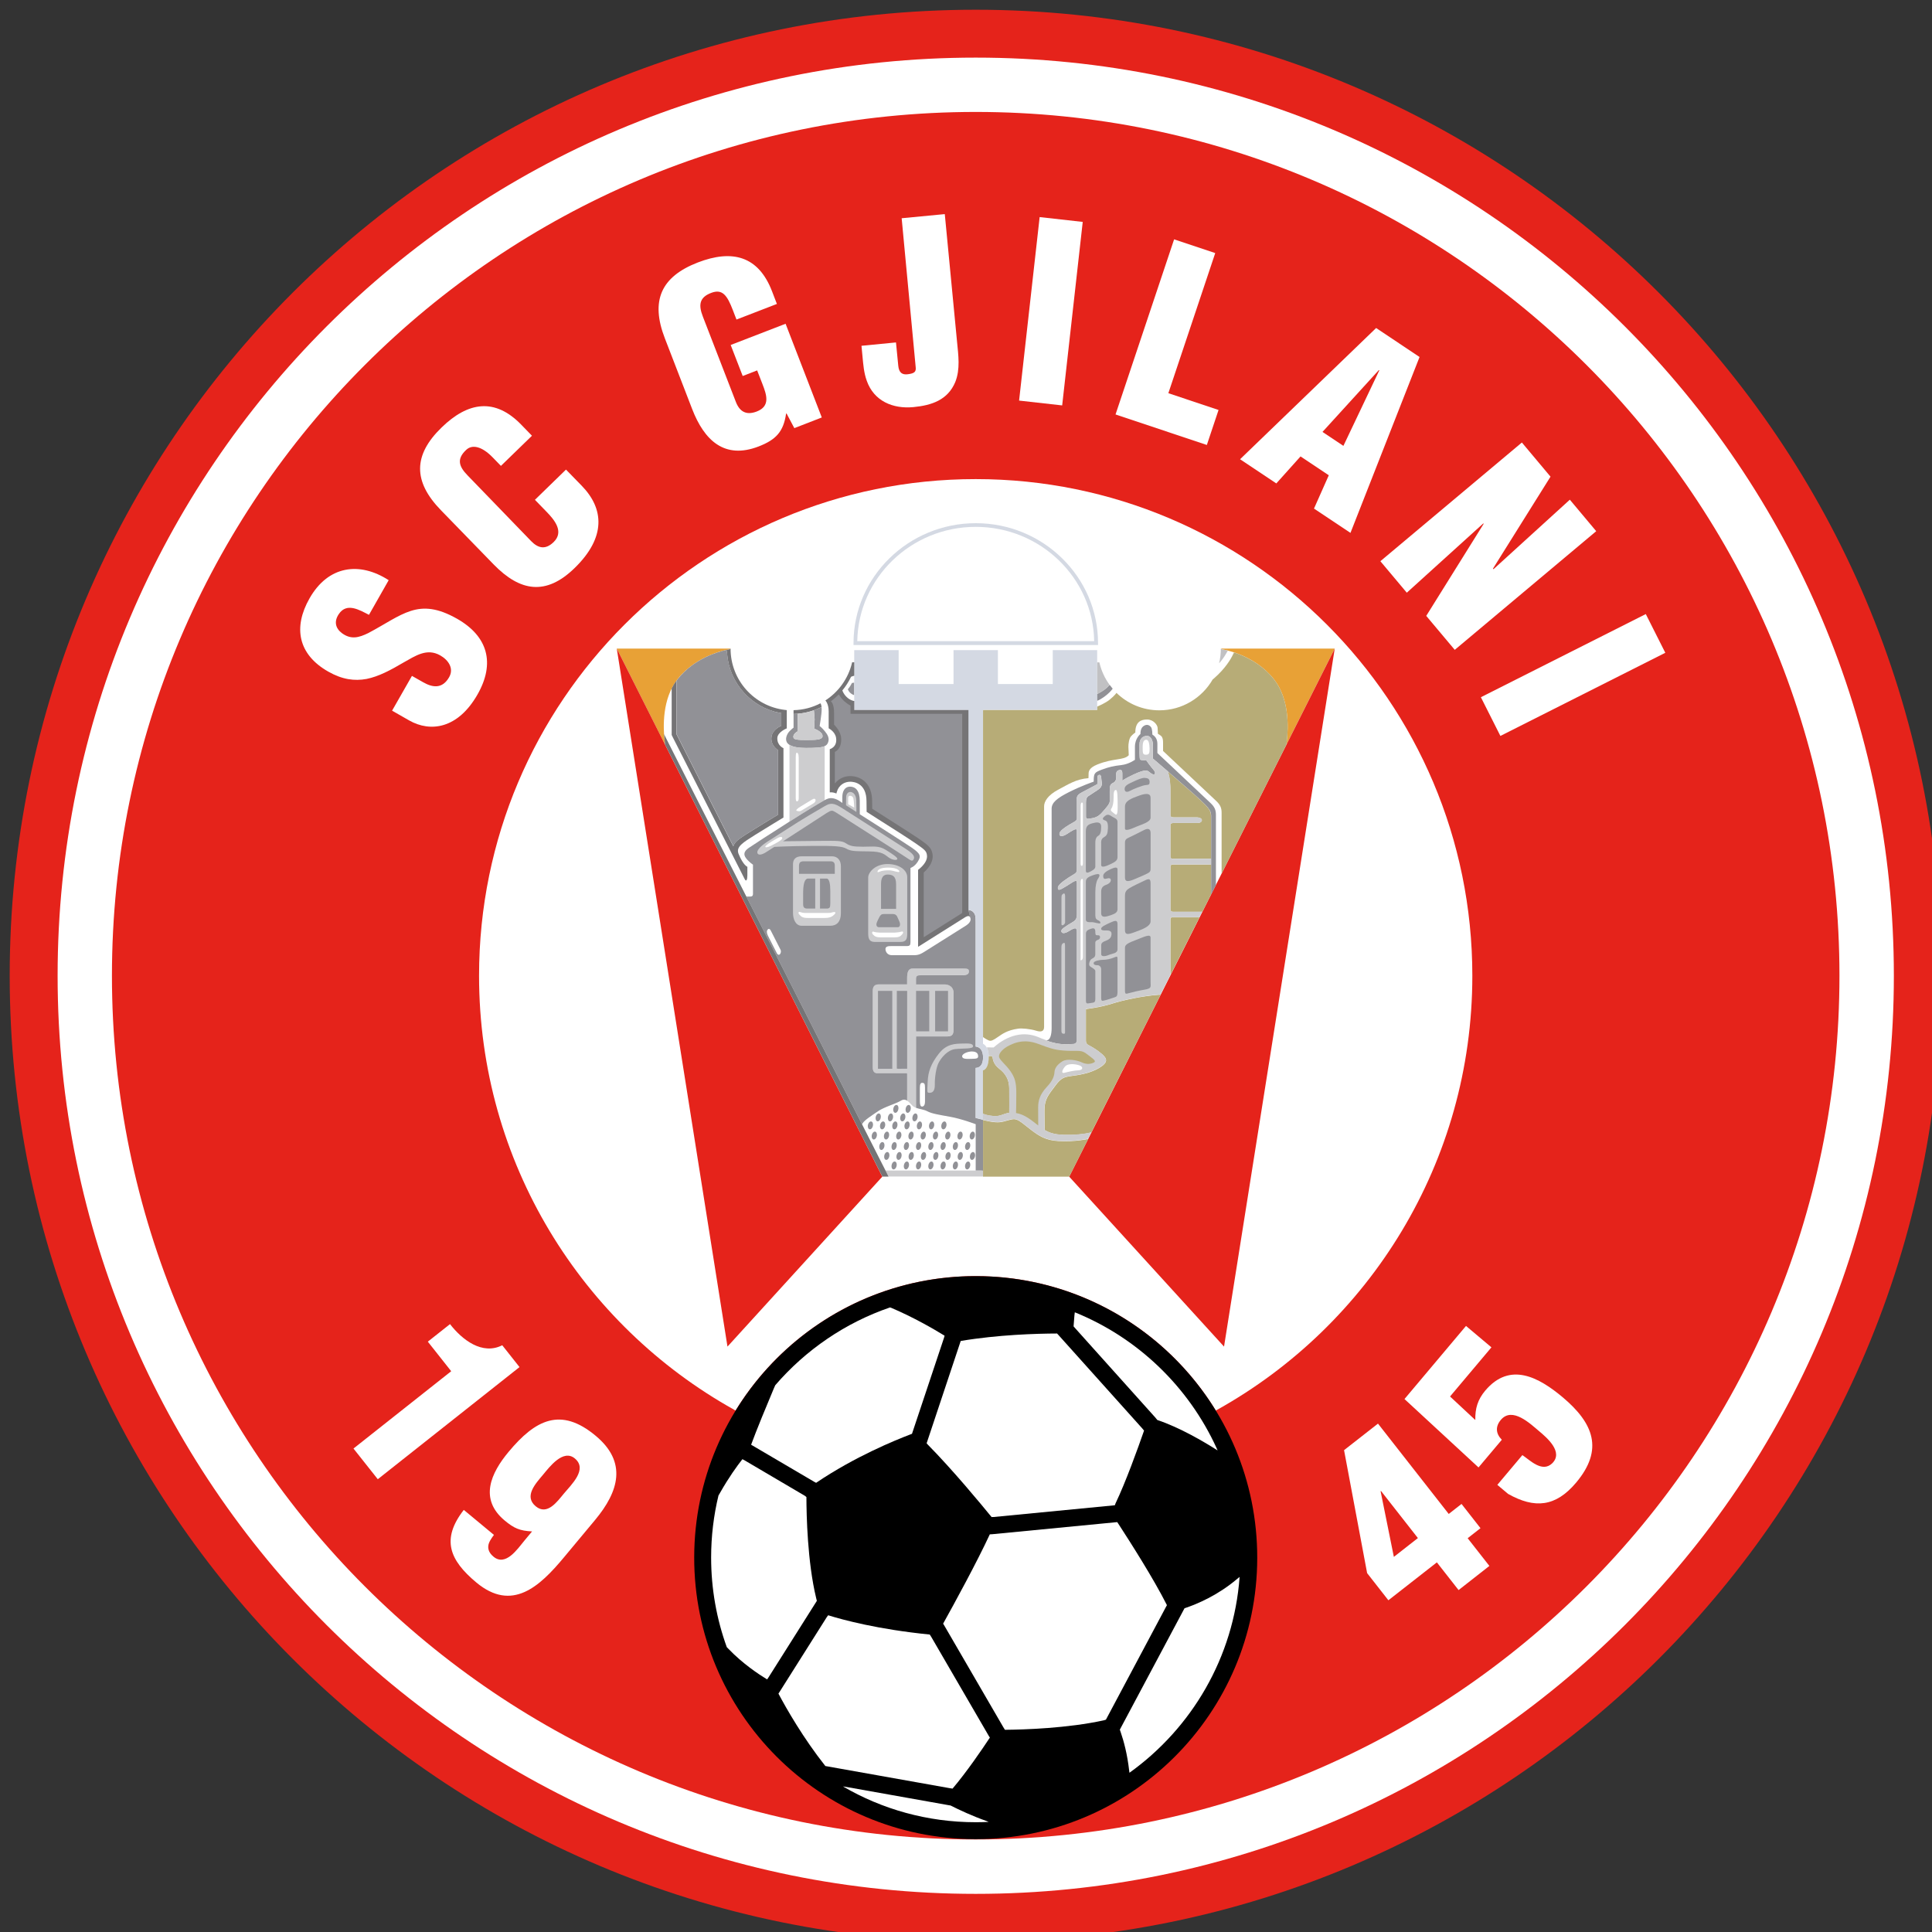 <svg width="50" height="50" viewBox="0 0 50 50" fill="none" xmlns="http://www.w3.org/2000/svg">
<rect x="0" y="0" width="50" height="50" fill="#333333" stroke="none"/>
<g clip-path="url(#clip0_286_643)">
<path d="M25.251 50.252C39.058 50.252 50.251 39.059 50.251 25.252C50.251 11.445 39.058 0.252 25.251 0.252C11.444 0.252 0.251 11.445 0.251 25.252C0.251 39.059 11.444 50.252 25.251 50.252Z" fill="#E5231B"/>
<path d="M25.252 49.013C38.375 49.013 49.013 38.375 49.013 25.252C49.013 12.129 38.375 1.491 25.252 1.491C12.129 1.491 1.491 12.129 1.491 25.252C1.491 38.375 12.129 49.013 25.252 49.013Z" fill="white"/>
<path d="M25.251 47.605C37.597 47.605 47.605 37.597 47.605 25.251C47.605 12.905 37.597 2.897 25.251 2.897C12.905 2.897 2.897 12.905 2.897 25.251C2.897 37.597 12.905 47.605 25.251 47.605Z" fill="#E5231B"/>
<path d="M31.504 36.483C35.441 34.287 38.104 30.08 38.104 25.252C38.104 18.154 32.349 12.399 25.251 12.399C18.153 12.399 12.398 18.154 12.398 25.252C12.398 30.082 15.063 34.29 19.002 36.485L19.035 36.506C20.317 34.418 22.621 33.025 25.251 33.025C27.88 33.025 30.184 34.417 31.465 36.504L31.504 36.483Z" fill="white"/>
<path d="M11.677 35.487L11.072 34.722L11.646 34.268C11.962 34.676 12.482 35.077 12.998 34.815L13.445 35.38L9.777 38.282L9.148 37.488L11.677 35.487Z" fill="white"/>
<path d="M12.783 39.723C12.71 39.821 12.646 39.916 12.637 40.008C12.627 40.1 12.663 40.196 12.771 40.286C13.084 40.547 13.391 40.09 13.566 39.878L13.77 39.633C13.452 39.617 13.305 39.554 13.06 39.35C12.395 38.795 12.703 38.124 13.164 37.572C13.854 36.744 14.51 36.403 15.415 37.157C16.239 37.842 16.014 38.6 15.402 39.335L14.595 40.304C13.959 41.069 13.25 41.721 12.329 40.956C11.633 40.376 11.412 39.836 12.003 39.076L12.783 39.723ZM14.056 38.163C13.868 38.388 13.55 38.721 13.864 38.982C14.162 39.231 14.423 38.858 14.594 38.653C14.785 38.422 15.215 38.026 14.877 37.745C14.574 37.492 14.219 37.968 14.056 38.163Z" fill="white"/>
<path d="M35.381 40.712L34.784 37.53L35.662 36.843L37.493 39.181L37.824 38.922L38.315 39.549L37.983 39.809L38.545 40.526L37.748 41.151L37.186 40.434L35.931 41.415L35.381 40.712ZM36.695 39.805L35.74 38.586L35.73 38.594L36.073 40.292L36.695 39.805Z" fill="white"/>
<path d="M38.264 37.977L36.348 36.207L37.94 34.315L38.598 34.869L37.527 36.141L38.181 36.75C38.174 36.452 38.244 36.22 38.437 35.99C39.077 35.23 39.827 35.644 40.447 36.165C41.236 36.83 41.512 37.511 40.79 38.37C40.261 38.999 39.718 39.05 39.029 38.662L38.751 38.428L39.399 37.658C39.592 37.786 39.909 38.12 40.169 37.872C40.474 37.578 40.025 37.201 39.835 37.041C39.605 36.848 39.137 36.395 38.841 36.747C38.697 36.918 38.709 37.102 38.867 37.261L38.264 37.977Z" fill="white"/>
<path d="M10.661 17.492L10.954 17.658C11.193 17.794 11.447 17.836 11.624 17.525C11.753 17.299 11.605 17.082 11.394 16.962C11.046 16.764 10.749 16.976 10.448 17.143C10.107 17.344 9.801 17.508 9.486 17.571C9.175 17.628 8.861 17.589 8.495 17.381C7.713 16.936 7.582 16.238 8.011 15.485C8.493 14.637 9.303 14.527 10.059 15.015L9.549 15.912C9.3 15.785 8.973 15.585 8.768 15.893C8.638 16.084 8.682 16.263 8.853 16.389C9.086 16.558 9.286 16.503 9.529 16.385C9.97 16.152 10.293 15.918 10.633 15.81C10.973 15.703 11.325 15.728 11.83 16.014C12.627 16.468 12.819 17.163 12.359 17.971C11.851 18.863 11.138 18.957 10.59 18.645L10.147 18.392L10.661 17.492Z" fill="white"/>
<path d="M12.964 12.057L12.751 11.838C12.467 11.545 12.216 11.497 12.064 11.644C11.808 11.883 11.882 12.078 12.1 12.302L13.744 14.002C13.93 14.194 14.119 14.232 14.329 14.028C14.603 13.761 14.351 13.456 14.146 13.246L13.844 12.935L14.648 12.153L15.057 12.573C15.63 13.163 15.692 13.903 14.869 14.703C14.129 15.422 13.46 15.309 12.779 14.611L11.411 13.204C10.687 12.459 10.692 11.778 11.428 11.064C12.113 10.397 12.808 10.29 13.488 10.989L13.767 11.277L12.964 12.057Z" fill="white"/>
<path d="M20.557 11.08L20.356 10.701L20.344 10.705C20.277 11.169 20.085 11.379 19.634 11.554C18.748 11.896 18.226 11.395 17.913 10.586L17.206 8.755C16.831 7.786 17.103 7.163 18.059 6.793C18.951 6.449 19.626 6.624 19.978 7.533L20.106 7.866L19.06 8.27L18.966 8.026C18.82 7.645 18.698 7.474 18.416 7.576C18.086 7.696 18.078 7.905 18.191 8.196L19.044 10.401C19.14 10.65 19.31 10.755 19.584 10.65C19.941 10.512 19.842 10.222 19.731 9.936L19.595 9.586L19.221 9.731L18.91 8.928L20.331 8.379L21.268 10.804L20.557 11.08Z" fill="white"/>
<path d="M23.188 8.862L23.247 9.465C23.264 9.643 23.347 9.706 23.498 9.685C23.662 9.663 23.716 9.625 23.697 9.492L23.335 5.648L24.451 5.541L24.769 8.852C24.801 9.188 24.856 9.554 24.722 9.888C24.529 10.348 24.12 10.49 23.638 10.536C23.105 10.587 22.618 10.378 22.433 9.858C22.356 9.647 22.341 9.431 22.321 9.222L22.295 8.949L23.188 8.862Z" fill="white"/>
<path d="M26.906 5.618L26.374 10.367L27.489 10.492L28.021 5.743L26.906 5.618Z" fill="white"/>
<path d="M28.87 10.726L30.386 6.194L31.45 6.55L30.237 10.176L31.536 10.61L31.233 11.516L28.87 10.726Z" fill="white"/>
<path d="M32.093 11.885L35.614 8.489L36.738 9.239L34.95 13.791L34.006 13.162L34.389 12.3L33.658 11.812L33.031 12.511L32.093 11.885ZM35.696 9.585L35.684 9.578L34.226 11.178L34.767 11.539L35.696 9.585Z" fill="white"/>
<path d="M38.401 13.55L38.383 13.55L36.408 15.339L35.724 14.524L39.386 11.452L40.127 12.336L38.638 14.716L38.651 14.731L40.627 12.932L41.31 13.747L37.649 16.818L36.911 15.939L38.401 13.55Z" fill="white"/>
<path d="M42.593 15.892L38.325 18.044L38.83 19.046L43.098 16.894L42.593 15.892Z" fill="white"/>
<path d="M22.089 16.645V16.694H28.417V16.645C28.417 14.932 26.997 13.54 25.253 13.54C23.509 13.54 22.089 14.932 22.089 16.645Z" fill="#D4D9E3"/>
<path d="M25.252 13.635C26.926 13.635 28.291 14.958 28.317 16.594C28.22 16.594 22.284 16.594 22.186 16.594C22.214 14.957 23.578 13.635 25.252 13.635Z" fill="white"/>
<path d="M32.537 40.323C32.544 36.3 29.287 33.032 25.263 33.026C21.24 33.019 17.973 36.276 17.966 40.299C17.959 44.323 21.216 47.59 25.24 47.597C29.263 47.603 32.531 44.347 32.537 40.323Z" fill="black"/>
<path d="M29.563 36.969L27.4 34.558L27.357 34.511C26.82 34.513 25.831 34.542 24.863 34.704L24.848 34.75L23.981 37.352L24.007 37.382C24.661 38.045 25.401 38.941 25.662 39.261L25.715 39.26L28.852 38.956L28.87 38.907C29.13 38.365 29.442 37.501 29.608 37.024L29.563 36.969Z" fill="white"/>
<path d="M29.223 45.825C29.175 45.399 29.084 45.062 29.003 44.827L28.981 44.763L30.632 41.665L30.655 41.622C30.992 41.51 31.514 41.286 32.013 40.866L32.081 40.81C31.929 42.897 30.838 44.727 29.23 45.879L29.223 45.825Z" fill="white"/>
<path d="M21.816 46.233C22.826 46.822 24 47.159 25.252 47.159C25.363 47.159 25.475 47.156 25.586 47.151L25.537 47.13C25.166 47 24.82 46.837 24.6 46.726L24.545 46.717L21.88 46.242L21.816 46.233Z" fill="white"/>
<path d="M24.434 42.062L25.959 44.688L26.007 44.767C26.506 44.763 27.631 44.727 28.565 44.522L28.621 44.505L30.167 41.602L30.2 41.541C29.854 40.854 29.249 39.906 28.942 39.434L28.913 39.392L25.683 39.705L25.616 39.709C25.285 40.424 24.696 41.503 24.408 42.02L24.434 42.062Z" fill="white"/>
<path d="M21.401 41.845L20.177 43.783L20.146 43.831C20.355 44.224 20.785 44.978 21.36 45.705L21.397 45.711L24.58 46.278L24.652 46.289C25.017 45.859 25.418 45.272 25.618 44.968L25.597 44.938L24.101 42.363L24.062 42.302C22.721 42.168 21.815 41.922 21.433 41.803L21.401 41.845Z" fill="white"/>
<path d="M21.074 38.35L19.469 37.407L19.439 37.389C19.578 37.01 19.833 36.392 20.029 35.927L20.064 35.849C20.85 34.937 21.872 34.234 23.034 33.836L23.074 33.85C23.646 34.095 24.154 34.388 24.446 34.568L24.43 34.625L23.602 37.107L23.549 37.127C23.179 37.268 22.124 37.696 21.121 38.375L21.074 38.35Z" fill="white"/>
<path d="M20.831 38.712L19.252 37.783L19.213 37.764C19.075 37.939 18.862 38.233 18.637 38.63L18.594 38.704C18.47 39.219 18.404 39.756 18.404 40.309C18.404 41.122 18.547 41.904 18.809 42.628L18.86 42.68C19.223 43.057 19.637 43.332 19.853 43.463L19.895 43.401L21.14 41.43L21.121 41.353C20.897 40.424 20.871 39.215 20.87 38.744L20.831 38.712Z" fill="white"/>
<path d="M31.488 37.483C30.763 35.89 29.444 34.621 27.816 33.962L27.806 34.043C27.8 34.135 27.792 34.233 27.784 34.326L27.822 34.37L29.898 36.684L29.951 36.749C30.533 36.944 31.156 37.31 31.511 37.537L31.488 37.483Z" fill="white"/>
<path d="M33.3 19.21C33.349 18.804 33.364 18.076 32.966 17.575C32.448 16.922 31.628 16.805 31.628 16.805L31.596 16.785H34.542L33.292 19.27L33.3 19.21Z" fill="#E8A136"/>
<path d="M17.211 19.27L15.962 16.785H18.908L18.876 16.805C18.876 16.805 18.056 16.922 17.537 17.575C17.139 18.077 17.155 18.804 17.204 19.21L17.211 19.27Z" fill="#E8A136"/>
<path d="M15.962 16.785L18.827 34.85L22.834 30.452L15.962 16.785Z" fill="#E5231B"/>
<path d="M27.671 30.452L31.678 34.85L34.543 16.785L27.671 30.452Z" fill="#E5231B"/>
<path d="M21.262 18.301C21.264 18.317 21.265 18.336 21.265 18.358C21.265 18.488 21.212 18.789 21.212 18.789C21.212 18.789 21.273 18.834 21.346 18.923C21.419 19.012 21.476 19.11 21.427 19.223C21.41 19.262 21.384 19.291 21.34 19.311C21.258 19.349 21.115 19.357 20.858 19.357C20.685 19.357 20.525 19.337 20.43 19.276C20.411 19.264 20.396 19.251 20.382 19.235C20.301 19.141 20.362 18.996 20.435 18.922C20.508 18.849 20.537 18.833 20.537 18.833V18.479L20.569 18.477C20.594 18.477 20.618 18.475 20.642 18.473L20.643 18.495L20.639 18.929C20.53 18.99 20.509 19.076 20.553 19.116C20.598 19.157 20.809 19.152 21.021 19.149C21.232 19.145 21.313 19.108 21.281 19.015C21.248 18.921 21.07 18.856 21.07 18.856C21.07 18.856 21.082 18.673 21.082 18.617C21.082 18.56 21.065 18.405 21.065 18.405L21.062 18.384C21.124 18.362 21.185 18.336 21.244 18.307L21.262 18.301Z" fill="#919196"/>
<path d="M21.342 19.353V20.678L21.34 20.707C21.273 20.743 21.178 20.803 21.025 20.893C20.913 20.959 20.685 21.102 20.433 21.262L20.432 21.226V19.32V19.275C20.526 19.336 20.686 19.356 20.859 19.356C21.116 19.356 21.259 19.347 21.341 19.31L21.342 19.353Z" fill="#CDCDCF"/>
<path d="M23.707 28.637V26.862V26.82H24.523C24.647 26.82 24.679 26.758 24.679 26.642V25.693C24.679 25.537 24.552 25.475 24.451 25.475H23.752H23.706V25.335C23.706 25.256 23.733 25.237 23.826 25.237H24.916C25.026 25.237 25.075 25.204 25.075 25.14C25.075 25.075 25.046 25.065 24.916 25.061H23.625C23.501 25.065 23.476 25.159 23.476 25.325V25.474H23.43H22.738C22.634 25.478 22.589 25.53 22.589 25.64V27.626C22.589 27.717 22.624 27.773 22.703 27.773H23.473L23.477 27.795V28.446L23.476 28.484C23.524 28.515 23.567 28.57 23.613 28.615C23.639 28.64 23.671 28.657 23.706 28.67L23.707 28.637Z" fill="#CDCDCF"/>
<path d="M19.316 23.205C20.372 25.286 21.565 27.634 22.31 29.099L22.323 29.072C22.378 28.984 22.557 28.873 22.722 28.759C22.888 28.646 23.18 28.567 23.314 28.486C23.379 28.447 23.43 28.455 23.476 28.485L23.477 28.447V27.797L23.473 27.774H22.702C22.624 27.774 22.588 27.719 22.588 27.628V25.641C22.588 25.531 22.634 25.478 22.738 25.476H23.43H23.476V25.326C23.476 25.16 23.502 25.066 23.625 25.063H24.915C25.046 25.067 25.075 25.076 25.075 25.141C25.075 25.206 25.026 25.239 24.915 25.239H23.826C23.732 25.239 23.706 25.258 23.706 25.336V25.477H23.752H24.451C24.552 25.477 24.679 25.538 24.679 25.694V26.643C24.679 26.761 24.646 26.822 24.523 26.822H23.707V26.863V28.638L23.706 28.67C23.799 28.705 23.916 28.714 23.997 28.759C24.107 28.82 24.299 28.85 24.588 28.902C24.878 28.953 25.251 29.094 25.251 29.094V30.254V30.296H25.392L25.44 30.299V28.985L25.417 28.974L25.25 28.933V27.637C25.25 27.637 25.443 27.656 25.441 27.364C25.44 27.083 25.25 27.086 25.25 27.086V23.867C25.252 23.711 25.238 23.656 25.184 23.601C25.129 23.547 25.062 23.552 25.062 23.552L25.108 23.744C25.135 23.807 25.114 23.876 25.004 23.951L23.918 24.635C23.774 24.727 23.707 24.72 23.607 24.72H23.078C22.965 24.72 22.916 24.628 22.916 24.562C22.916 24.497 22.976 24.481 23.081 24.484H23.468C23.544 24.484 23.563 24.462 23.563 24.381V22.463C23.563 22.463 23.673 22.43 23.754 22.296C23.835 22.163 23.835 22.102 23.604 21.943C23.395 21.799 22.251 21.073 22.251 21.073V20.728C22.251 20.46 22.14 20.358 21.998 20.358C21.873 20.358 21.799 20.464 21.799 20.631V20.781C21.799 20.781 21.652 20.654 21.507 20.655C21.454 20.656 21.411 20.67 21.338 20.709C21.271 20.745 21.176 20.805 21.023 20.895C20.91 20.961 20.683 21.104 20.43 21.264C19.977 21.551 19.446 21.895 19.373 21.947C19.259 22.028 19.231 22.11 19.308 22.211C19.386 22.313 19.487 22.377 19.487 22.377V23.13C19.487 23.191 19.459 23.203 19.409 23.203C19.36 23.203 19.334 23.203 19.334 23.203L19.316 23.205Z" fill="#919196"/>
<path d="M22.083 17.982C21.97 17.935 21.942 17.838 21.942 17.838C22.012 17.757 22.048 17.675 22.048 17.675L22.084 17.671L22.107 17.665V17.987L22.083 17.982Z" fill="#919196"/>
<path d="M25.418 28.972L25.251 28.931V27.636C25.251 27.636 25.443 27.654 25.442 27.363C25.441 27.081 25.251 27.084 25.251 27.084V23.866C25.253 23.709 25.238 23.654 25.185 23.6C25.13 23.545 25.063 23.551 25.063 23.551V18.405V18.375H22.107V18.142V17.99V17.668V17.489V17.137V16.825H23.257V17.703H24.677V16.825H25.826V17.703H27.245V16.825H28.395V17.142V17.96V18.136V18.285V18.374H25.442L25.44 18.402V26.836V27.012C25.44 27.012 25.495 27.034 25.538 27.113C25.564 27.162 25.586 27.233 25.588 27.334C25.592 27.598 25.507 27.687 25.44 27.703V28.83V28.984L25.418 28.972Z" fill="#D4D9E3"/>
<path d="M22.917 30.29C22.937 30.329 22.954 30.365 22.97 30.395L22.996 30.448H25.438L25.441 30.418V30.297L25.392 30.294H25.252H22.96L22.917 30.29Z" fill="#CDCDCF"/>
<path d="M25.588 27.332C25.591 27.596 25.507 27.685 25.439 27.702V28.828L25.462 28.832C25.462 28.832 25.553 28.873 25.716 28.884C25.898 28.897 25.969 28.819 26.119 28.801C26.119 28.801 26.122 28.459 26.119 28.165C26.115 27.85 25.937 27.723 25.833 27.635C25.729 27.548 25.696 27.441 25.69 27.375C25.683 27.31 25.609 27.333 25.609 27.333L25.588 27.332Z" fill="#B7AC77"/>
<path d="M25.441 26.838V18.404L25.443 18.376H28.397V18.287L28.418 18.276C28.418 18.276 28.602 18.201 28.716 18.109C28.857 17.995 28.894 17.931 28.894 17.931C29.181 18.211 29.572 18.383 30.004 18.383C30.593 18.383 31.108 18.062 31.383 17.586L31.421 17.554C31.711 17.3 31.853 17.061 31.916 16.926L31.936 16.884C32.222 16.979 32.65 17.177 32.966 17.575C33.364 18.078 33.349 18.804 33.3 19.211L33.293 19.27L31.617 22.605L31.615 22.566V21.04C31.615 20.92 31.592 20.839 31.472 20.725C31.352 20.611 30.1 19.435 30.1 19.435C30.1 19.435 30.1 19.337 30.1 19.215C30.1 19.093 30.064 19.052 30.027 19.029C29.988 19.004 29.965 18.988 29.965 18.988C29.965 18.988 29.965 18.909 29.959 18.835C29.954 18.762 29.854 18.624 29.691 18.621C29.528 18.619 29.382 18.681 29.382 18.957C29.382 18.957 29.322 18.998 29.271 19.055C29.22 19.111 29.201 19.258 29.203 19.331C29.208 19.466 29.208 19.466 29.212 19.545C29.084 19.683 28.813 19.615 28.394 19.787C28.198 19.867 28.173 19.956 28.173 20.021C28.173 20.086 28.169 20.139 28.169 20.139C27.85 20.161 27.642 20.302 27.379 20.441C27.116 20.581 27.019 20.747 27.021 20.87V26.579C27.021 26.709 26.918 26.707 26.82 26.676C26.654 26.625 26.443 26.609 26.355 26.621C26.065 26.66 25.932 26.764 25.818 26.842C25.705 26.921 25.649 26.95 25.591 26.927C25.532 26.904 25.454 26.849 25.454 26.849L25.441 26.838Z" fill="#B7AC77"/>
<path d="M30.291 25.155V23.793C30.291 23.746 30.316 23.738 30.359 23.741H30.99H31.042L30.292 25.232L30.291 25.155Z" fill="#B7AC77"/>
<path d="M28.212 29.314C28.212 29.314 28.036 29.362 27.727 29.37C27.456 29.375 27.249 29.371 27.039 29.248C27.039 29.248 27.031 28.996 27.031 28.794C27.031 28.593 27.038 28.459 27.21 28.235C27.382 28.011 27.434 27.887 27.681 27.854C27.928 27.821 28.205 27.782 28.449 27.637C28.693 27.49 28.654 27.393 28.508 27.27C28.382 27.163 28.247 27.087 28.17 27.047C28.128 27.024 28.104 26.999 28.104 26.934V26.115C28.104 26.115 28.494 26.069 28.783 25.974C29.053 25.887 29.562 25.777 29.98 25.746L30.037 25.744L28.245 29.306L28.212 29.314Z" fill="#B7AC77"/>
<path d="M25.441 28.985V30.301V30.421L25.439 30.452H27.672L28.163 29.474L28.137 29.482C28.137 29.482 27.822 29.554 27.393 29.531C27.064 29.514 26.889 29.395 26.701 29.255C26.512 29.114 26.369 28.969 26.255 28.965C26.142 28.961 26.024 29.027 25.872 29.043C25.719 29.06 25.462 28.991 25.462 28.991L25.441 28.985Z" fill="#B7AC77"/>
<path d="M30.233 19.996C30.233 19.996 30.289 20.156 30.29 20.451V21.107C30.291 21.14 30.325 21.153 30.369 21.153H30.962C31.057 21.153 31.103 21.189 31.103 21.223C31.103 21.258 31.079 21.299 30.978 21.299H30.377C30.325 21.299 30.29 21.31 30.29 21.348V22.166C30.288 22.214 30.312 22.225 30.355 22.225H31.293H31.34V21.105C31.34 20.968 31.249 20.877 31.034 20.676C30.909 20.558 30.521 20.223 30.221 19.964L30.233 19.996Z" fill="#B7AC77"/>
<path d="M31.299 22.374H30.359C30.316 22.371 30.291 22.388 30.291 22.425V23.528C30.292 23.581 30.313 23.598 30.365 23.598H31.08L31.116 23.597L31.34 23.153L31.341 23.081V22.373H31.299V22.374Z" fill="#B7AC77"/>
<path d="M27.109 26.939C27.109 26.939 27.272 27.002 27.463 27.02C27.572 27.03 27.699 27.021 27.782 27.018C27.83 27.016 27.87 26.98 27.87 26.919V24.125C27.87 23.995 27.824 23.998 27.669 24.094C27.532 24.179 27.47 24.153 27.467 24.094C27.465 24.046 27.576 23.973 27.752 23.87C27.835 23.822 27.869 23.784 27.871 23.659V22.857C27.871 22.743 27.803 22.805 27.603 22.93C27.403 23.054 27.384 23.046 27.378 22.979C27.373 22.911 27.503 22.811 27.66 22.708C27.817 22.605 27.871 22.608 27.87 22.503V21.494C27.872 21.408 27.735 21.505 27.621 21.578C27.507 21.651 27.424 21.662 27.418 21.586C27.413 21.511 27.546 21.422 27.67 21.345C27.795 21.27 27.868 21.25 27.871 21.186V20.744C27.869 20.627 27.85 20.585 28.012 20.5C28.175 20.416 28.399 20.294 28.399 20.294C28.399 20.294 28.404 20.191 28.404 20.124C28.404 20.056 28.434 20.054 28.464 20.054C28.493 20.054 28.502 20.118 28.505 20.181C28.507 20.243 28.559 20.341 28.421 20.436C28.282 20.531 28.193 20.583 28.159 20.609C28.123 20.637 28.106 20.674 28.105 20.767V21.125C28.104 21.206 28.134 21.198 28.272 21.174C28.411 21.149 28.477 21.076 28.519 21.03C28.622 20.916 28.72 20.805 28.721 20.74C28.721 20.677 28.721 20.583 28.72 20.491C28.716 20.331 28.739 20.292 28.804 20.263C28.869 20.234 28.892 20.176 28.889 20.094C28.885 20.013 28.883 19.957 28.951 19.934C29.019 19.912 29.046 19.938 29.046 20.019C29.046 20.1 29.046 20.208 29.046 20.208C29.046 20.208 29.075 20.168 29.331 20.048C29.588 19.928 29.673 19.928 29.719 19.961C29.764 19.994 29.813 20.042 29.859 20.042C29.904 20.042 29.911 19.984 29.842 19.909C29.774 19.834 29.667 19.678 29.667 19.678C29.667 19.678 29.534 19.682 29.507 19.656C29.486 19.635 29.491 19.418 29.491 19.262C29.491 19.107 29.588 19.045 29.686 19.045C29.783 19.045 29.839 19.159 29.839 19.289C29.839 19.422 29.839 19.633 29.839 19.633C29.839 19.633 30.01 19.78 30.225 19.964C30.526 20.224 30.913 20.559 31.038 20.677C31.253 20.878 31.344 20.969 31.344 21.105V22.226V22.372V23.08L31.343 23.152L31.468 22.904V22.829V21.094C31.468 20.974 31.445 20.892 31.325 20.779C31.205 20.665 29.953 19.488 29.953 19.488C29.953 19.488 29.953 19.335 29.953 19.25C29.953 19.11 29.879 19.046 29.823 19.01C29.823 19.01 29.823 18.867 29.791 18.822C29.758 18.776 29.688 18.723 29.589 18.795C29.505 18.857 29.515 18.996 29.515 18.996C29.515 18.996 29.372 19.104 29.372 19.328C29.372 19.552 29.372 19.663 29.372 19.663C29.372 19.663 29.219 19.777 29.02 19.8C28.822 19.822 28.699 19.849 28.51 19.92C28.322 19.992 28.305 20.011 28.305 20.229C28.305 20.229 28.003 20.33 27.661 20.502C27.346 20.661 27.216 20.775 27.216 20.931V26.613C27.216 26.76 27.183 26.955 27.057 26.916L27.109 26.939Z" fill="#919196"/>
<path d="M31.081 23.596H30.366C30.315 23.596 30.293 23.579 30.292 23.525V22.423C30.292 22.384 30.317 22.369 30.361 22.372H31.301H31.343V22.225H31.295H30.358C30.314 22.225 30.291 22.214 30.292 22.166V21.348C30.292 21.31 30.328 21.299 30.38 21.299H30.981C31.081 21.299 31.106 21.258 31.106 21.223C31.106 21.189 31.059 21.153 30.965 21.153H30.372C30.328 21.153 30.293 21.139 30.292 21.107V20.451C30.292 20.156 30.236 19.996 30.236 19.996L30.223 19.964C30.008 19.779 29.837 19.632 29.837 19.632C29.837 19.632 29.837 19.421 29.837 19.288C29.837 19.158 29.782 19.044 29.684 19.044C29.587 19.044 29.489 19.106 29.489 19.262C29.489 19.417 29.485 19.634 29.506 19.655C29.532 19.681 29.665 19.678 29.665 19.678C29.665 19.678 29.772 19.834 29.841 19.908C29.909 19.983 29.903 20.041 29.857 20.041C29.812 20.041 29.762 19.992 29.717 19.96C29.671 19.927 29.587 19.927 29.33 20.047C29.073 20.168 29.044 20.207 29.044 20.207C29.044 20.207 29.044 20.099 29.044 20.018C29.044 19.937 29.017 19.911 28.949 19.934C28.881 19.956 28.884 20.012 28.887 20.093C28.891 20.174 28.868 20.233 28.803 20.262C28.738 20.292 28.715 20.331 28.718 20.49C28.72 20.582 28.72 20.677 28.719 20.74C28.718 20.804 28.62 20.915 28.517 21.029C28.476 21.075 28.409 21.148 28.271 21.173C28.132 21.198 28.103 21.206 28.103 21.124V20.766C28.104 20.674 28.121 20.636 28.157 20.608C28.192 20.581 28.282 20.53 28.419 20.436C28.558 20.341 28.506 20.243 28.503 20.18C28.5 20.119 28.492 20.053 28.462 20.053C28.432 20.053 28.403 20.056 28.403 20.123C28.403 20.191 28.397 20.294 28.397 20.294C28.397 20.294 28.172 20.416 28.01 20.5C27.847 20.584 27.866 20.628 27.869 20.744V21.186C27.867 21.25 27.794 21.27 27.669 21.345C27.544 21.421 27.411 21.51 27.416 21.587C27.422 21.662 27.506 21.651 27.62 21.578C27.733 21.506 27.871 21.408 27.868 21.495V22.503C27.869 22.608 27.814 22.606 27.658 22.709C27.501 22.811 27.371 22.912 27.376 22.979C27.382 23.046 27.401 23.055 27.601 22.93C27.802 22.805 27.868 22.743 27.869 22.857V23.658C27.867 23.783 27.833 23.821 27.75 23.87C27.574 23.972 27.464 24.046 27.466 24.094C27.469 24.152 27.53 24.178 27.667 24.094C27.823 23.997 27.868 23.994 27.868 24.125V26.919C27.868 26.981 27.829 27.015 27.78 27.017C27.697 27.021 27.57 27.029 27.461 27.019C27.269 27.002 27.107 26.938 27.107 26.938L27.051 26.911C26.925 26.872 26.807 26.791 26.593 26.771C26.397 26.753 26.19 26.8 25.995 26.908C25.8 27.015 25.728 27.109 25.709 27.109C25.69 27.109 25.576 27.105 25.576 27.105L25.537 27.109C25.563 27.158 25.585 27.228 25.587 27.329L25.608 27.33C25.608 27.33 25.683 27.308 25.689 27.372C25.695 27.437 25.728 27.544 25.832 27.633C25.936 27.72 26.114 27.848 26.118 28.163C26.122 28.455 26.118 28.798 26.118 28.798C25.968 28.817 25.898 28.895 25.715 28.881C25.553 28.869 25.461 28.829 25.461 28.829L25.439 28.826V28.98L25.459 28.985C25.459 28.985 25.715 29.053 25.868 29.037C26.021 29.02 26.138 28.956 26.252 28.959C26.366 28.962 26.509 29.108 26.697 29.248C26.886 29.389 27.061 29.507 27.389 29.525C27.818 29.548 28.133 29.476 28.133 29.476L28.16 29.468L28.242 29.303L28.208 29.31C28.208 29.31 28.032 29.358 27.723 29.366C27.452 29.371 27.245 29.367 27.036 29.245C27.036 29.245 27.028 28.992 27.028 28.79C27.028 28.589 27.034 28.455 27.206 28.231C27.378 28.007 27.43 27.883 27.678 27.85C27.925 27.817 28.201 27.778 28.446 27.633C28.69 27.486 28.651 27.39 28.504 27.266C28.378 27.159 28.243 27.083 28.166 27.043C28.124 27.02 28.1 26.995 28.1 26.93V26.111C28.1 26.111 28.49 26.065 28.78 25.971C29.049 25.883 29.558 25.773 29.976 25.742L30.033 25.74L30.29 25.229L30.289 25.151V23.789C30.289 23.742 30.313 23.734 30.357 23.737H30.988H31.04L31.114 23.589L31.081 23.596Z" fill="#CDCDCF"/>
<path d="M28.396 17.96V18.136L28.416 18.128C28.416 18.128 28.508 18.095 28.657 17.97C28.744 17.898 28.796 17.823 28.796 17.823C28.769 17.791 28.742 17.757 28.717 17.723L28.703 17.737C28.601 17.862 28.414 17.951 28.414 17.951L28.396 17.96Z" fill="#919196"/>
<path d="M31.76 16.865C31.724 16.933 31.663 17.036 31.576 17.137L31.551 17.163C31.58 17.042 31.595 16.915 31.595 16.785L31.627 16.805C31.627 16.805 31.685 16.813 31.777 16.837L31.76 16.865Z" fill="#C1C1C3"/>
<path d="M28.396 17.961V17.143L28.424 17.141H28.451L28.457 17.165C28.507 17.37 28.596 17.559 28.716 17.724L28.703 17.739C28.6 17.864 28.413 17.953 28.413 17.953L28.396 17.961Z" fill="#C1C1C3"/>
<path d="M27.091 28.13C27.241 27.97 27.283 27.854 27.29 27.746C27.296 27.639 27.368 27.545 27.495 27.467C27.621 27.389 27.875 27.438 27.985 27.49C28.096 27.541 28.193 27.548 28.294 27.506C28.395 27.464 28.298 27.411 28.141 27.288C27.985 27.164 27.933 27.207 27.628 27.194C27.322 27.181 27.211 27.144 26.874 27.018C26.536 26.891 26.304 26.966 26.13 27.051C25.954 27.135 25.85 27.256 25.854 27.34C25.857 27.425 26.026 27.545 26.146 27.717C26.266 27.889 26.302 28.013 26.302 28.293C26.302 28.572 26.295 28.805 26.295 28.805C26.516 28.841 26.679 28.979 26.869 29.127C26.869 29.127 26.867 28.836 26.867 28.661C26.867 28.484 26.913 28.32 27.091 28.13Z" fill="#B7AC77"/>
<path d="M27.966 22.841V24.788C27.96 24.853 27.965 24.861 27.988 24.848C28.013 24.834 28.023 24.812 28.025 24.769V22.8C28.027 22.735 28.005 22.74 27.988 22.753C27.972 22.767 27.966 22.802 27.966 22.841Z" fill="white"/>
<path d="M27.967 20.855V22.356C27.969 22.394 27.978 22.405 27.994 22.41C28.011 22.415 28.024 22.385 28.025 22.345V20.83C28.025 20.771 28.017 20.768 27.996 20.771C27.975 20.774 27.969 20.811 27.967 20.855Z" fill="white"/>
<path d="M29.67 19.145C29.601 19.142 29.572 19.197 29.572 19.34C29.572 19.483 29.57 19.532 29.656 19.532C29.743 19.532 29.753 19.485 29.751 19.374C29.748 19.264 29.732 19.147 29.67 19.145Z" fill="white"/>
<path d="M28.883 20.445C28.826 20.442 28.82 20.518 28.82 20.646C28.82 20.773 28.8 20.871 28.76 20.927C28.719 20.984 28.799 21.019 28.844 21.06C28.891 21.101 28.925 21.114 28.925 20.876C28.925 20.638 28.921 20.448 28.883 20.445Z" fill="white"/>
<path d="M27.927 27.569C27.784 27.525 27.634 27.53 27.572 27.592C27.511 27.654 27.439 27.79 27.546 27.764C27.654 27.737 27.796 27.702 27.913 27.699C28.03 27.695 28.043 27.605 27.927 27.569Z" fill="white"/>
<path d="M27.471 23.246V23.919C27.471 23.981 27.565 23.926 27.565 23.87V23.193C27.562 23.092 27.523 23.122 27.497 23.144C27.471 23.168 27.473 23.184 27.471 23.246Z" fill="#CDCDCF"/>
<path d="M27.469 24.524V26.647C27.466 26.728 27.482 26.751 27.527 26.754C27.573 26.758 27.563 26.725 27.563 26.65V24.488C27.563 24.397 27.553 24.391 27.514 24.41C27.476 24.429 27.469 24.472 27.469 24.524Z" fill="#CDCDCF"/>
<path d="M28.347 25.132V25.851C28.347 25.916 28.331 25.942 28.286 25.949C28.235 25.957 28.191 25.963 28.158 25.968C28.119 25.974 28.103 25.951 28.104 25.897V24.177C28.1 24.096 28.144 24.069 28.217 24.042C28.29 24.015 28.351 24.004 28.347 24.131C28.349 24.185 28.354 24.207 28.395 24.204C28.436 24.201 28.468 24.209 28.468 24.25C28.468 24.291 28.452 24.31 28.413 24.323C28.375 24.337 28.347 24.356 28.346 24.393V24.702C28.345 24.778 28.286 24.794 28.245 24.821C28.204 24.849 28.164 24.965 28.204 25.003C28.247 25.042 28.348 25.08 28.347 25.132Z" fill="#919196"/>
<path d="M28.347 21.817V22.426C28.346 22.467 28.325 22.499 28.248 22.54C28.173 22.581 28.103 22.616 28.102 22.535V21.503C28.104 21.367 28.175 21.332 28.276 21.305C28.376 21.278 28.498 21.257 28.498 21.397C28.498 21.538 28.471 21.603 28.428 21.627C28.385 21.652 28.345 21.695 28.347 21.817Z" fill="#919196"/>
<path d="M28.6 21.233C28.65 21.25 28.678 21.294 28.673 21.436C28.667 21.577 28.643 21.622 28.584 21.658C28.524 21.693 28.491 21.731 28.498 21.828V22.384C28.499 22.468 28.624 22.419 28.744 22.362C28.863 22.305 28.917 22.27 28.921 22.189V21.303C28.929 21.197 28.877 21.189 28.801 21.145C28.726 21.101 28.674 21.05 28.593 21.121C28.51 21.192 28.537 21.212 28.6 21.233Z" fill="#919196"/>
<path d="M29.114 20.874V21.443C29.116 21.519 29.275 21.454 29.403 21.397C29.53 21.34 29.778 21.28 29.777 21.161V20.646C29.777 20.535 29.676 20.519 29.473 20.593C29.27 20.666 29.115 20.728 29.114 20.874Z" fill="#919196"/>
<path d="M29.114 21.812V22.709C29.116 22.806 29.162 22.836 29.344 22.76C29.525 22.684 29.607 22.649 29.685 22.61C29.764 22.572 29.781 22.546 29.778 22.456V21.561C29.778 21.461 29.726 21.42 29.604 21.483C29.482 21.545 29.293 21.642 29.217 21.675C29.141 21.709 29.115 21.736 29.114 21.812Z" fill="#919196"/>
<path d="M28.498 23.073V23.637C28.502 23.767 28.633 23.724 28.754 23.683C28.876 23.642 28.919 23.602 28.921 23.533V22.496C28.92 22.426 28.83 22.452 28.732 22.499C28.635 22.545 28.548 22.602 28.551 22.672C28.554 22.742 28.578 22.756 28.643 22.737C28.707 22.717 28.746 22.731 28.748 22.775C28.751 22.819 28.71 22.869 28.632 22.897C28.554 22.924 28.499 22.967 28.498 23.073Z" fill="#919196"/>
<path d="M29.114 23.178V24.075C29.116 24.195 29.189 24.189 29.357 24.127C29.524 24.064 29.777 23.986 29.777 23.843V22.868C29.777 22.748 29.75 22.724 29.62 22.79C29.489 22.854 29.322 22.928 29.227 22.987C29.133 23.046 29.115 23.097 29.114 23.178Z" fill="#919196"/>
<path d="M28.347 23.082V23.694C28.348 23.772 28.376 23.797 28.411 23.813C28.447 23.829 28.476 23.843 28.479 23.884C28.481 23.925 28.311 23.862 28.254 23.865C28.197 23.868 28.104 23.873 28.102 23.806V22.817C28.102 22.73 28.17 22.692 28.276 22.654C28.381 22.616 28.449 22.607 28.454 22.648C28.459 22.689 28.409 22.748 28.395 22.781C28.381 22.814 28.348 22.909 28.347 23.082Z" fill="#919196"/>
<path d="M29.777 24.264V25.418C29.777 25.545 29.81 25.579 29.622 25.612C29.47 25.638 29.313 25.674 29.17 25.714C29.129 25.726 29.116 25.705 29.114 25.651V24.526C29.116 24.44 29.203 24.402 29.4 24.326C29.598 24.251 29.775 24.157 29.777 24.264Z" fill="#919196"/>
<path d="M28.498 25.079V25.83C28.498 25.895 28.519 25.908 28.554 25.898C28.61 25.886 28.663 25.871 28.707 25.856C28.746 25.842 28.796 25.827 28.853 25.808C28.907 25.79 28.917 25.767 28.921 25.683V24.867C28.92 24.754 28.928 24.737 28.836 24.778C28.744 24.819 28.622 24.84 28.544 24.84C28.466 24.84 28.303 24.87 28.303 24.924C28.303 24.978 28.365 24.98 28.408 24.98C28.451 24.981 28.499 25.022 28.498 25.079Z" fill="#919196"/>
<path d="M28.921 24.565V23.915C28.922 23.801 28.854 23.823 28.73 23.879C28.605 23.936 28.497 23.985 28.497 24.037C28.497 24.088 28.589 24.08 28.644 24.08C28.698 24.08 28.766 24.093 28.766 24.163C28.766 24.233 28.741 24.299 28.636 24.339C28.53 24.38 28.5 24.402 28.499 24.469V24.697C28.501 24.756 28.587 24.759 28.69 24.716C28.792 24.673 28.922 24.679 28.921 24.565Z" fill="#919196"/>
<path d="M29.105 20.419C29.105 20.489 29.156 20.516 29.243 20.468C29.329 20.419 29.563 20.33 29.638 20.319C29.714 20.308 29.752 20.321 29.752 20.238C29.752 20.154 29.7 20.135 29.625 20.132C29.549 20.129 29.451 20.173 29.31 20.238C29.169 20.302 29.105 20.343 29.105 20.419Z" fill="#919196"/>
<path d="M21.262 18.298C21.254 18.218 21.231 18.202 21.231 18.202C21.023 18.311 20.787 18.373 20.537 18.379V18.416V18.477L20.569 18.475C20.594 18.474 20.618 18.473 20.642 18.471C20.788 18.459 20.929 18.428 21.062 18.382C21.124 18.36 21.185 18.334 21.244 18.305L21.262 18.298Z" fill="#757476"/>
<path d="M25.109 23.742C25.092 23.704 25.055 23.688 24.966 23.745L23.787 24.487L23.76 24.503V22.512C23.919 22.389 24.009 22.253 23.989 22.127C23.974 22.028 23.939 21.992 23.687 21.82C23.529 21.71 23.091 21.432 22.704 21.187L22.428 21.01L22.425 20.738C22.425 20.268 22.103 20.231 22.003 20.231C21.855 20.231 21.706 20.316 21.655 20.501L21.646 20.536C21.594 20.515 21.55 20.505 21.507 20.505C21.496 20.505 21.485 20.505 21.474 20.507V20.437V19.389C21.474 19.389 21.677 19.336 21.637 19.092C21.611 18.932 21.446 18.848 21.446 18.848V18.413C21.446 18.206 21.36 18.128 21.36 18.128C21.7 17.908 21.951 17.563 22.049 17.158L22.052 17.14H22.088L22.108 17.137V17.489L22.077 17.496C22.046 17.505 22.025 17.515 22.025 17.515C21.964 17.643 21.889 17.762 21.8 17.868C21.8 17.868 21.863 18.072 22.078 18.136L22.109 18.142V18.375H25.064V18.405V23.551L25.109 23.742Z" fill="#757476"/>
<path d="M17.217 19.063C17.515 19.655 18.359 21.32 19.316 23.203C20.372 25.285 21.565 27.632 22.31 29.098C22.581 29.63 22.792 30.047 22.916 30.291C22.936 30.331 22.954 30.366 22.969 30.396L22.996 30.45H22.834L17.211 19.267L17.205 19.208C17.197 19.145 17.19 19.075 17.186 18.997L17.217 19.063Z" fill="#757476"/>
<path d="M18.816 16.917C18.875 17.681 19.44 18.305 20.176 18.449L20.22 18.456V18.781C20.22 18.781 19.985 18.876 19.964 19.078C19.939 19.298 20.134 19.412 20.134 19.412V21.029V21.085C20.047 21.137 19.698 21.348 19.423 21.52C19.201 21.659 19.041 21.756 18.992 21.863L18.977 21.901C18.277 20.52 17.508 19.004 17.508 19.004V17.662L17.509 17.609C17.46 17.676 17.418 17.745 17.382 17.818L17.383 17.862V19.02L17.412 19.081C17.738 19.728 18.452 21.136 19.271 22.748C19.313 22.835 19.342 22.764 19.342 22.657C19.342 22.54 19.342 22.458 19.342 22.432C19.342 22.432 19.236 22.398 19.114 22.097C19.04 21.915 19.228 21.805 19.545 21.605C19.862 21.406 20.276 21.158 20.276 21.158V19.362C20.276 19.362 20.112 19.298 20.117 19.102C20.121 18.944 20.362 18.85 20.362 18.85V18.378L20.313 18.372C19.521 18.279 18.907 17.604 18.907 16.785L18.875 16.805C18.875 16.805 18.849 16.809 18.802 16.819L18.816 16.917Z" fill="#757476"/>
<path d="M24.902 23.591V18.473H22.011V18.262C22.011 18.262 21.932 18.221 21.846 18.145C21.761 18.067 21.709 17.971 21.709 17.971C21.645 18.036 21.576 18.096 21.502 18.151C21.502 18.151 21.586 18.194 21.586 18.454V18.755C21.586 18.755 21.755 18.91 21.769 19.1C21.789 19.392 21.606 19.458 21.606 19.458V20.275L21.622 20.259C21.715 20.15 21.85 20.085 22.004 20.085C22.266 20.085 22.571 20.256 22.571 20.737C22.571 20.737 22.572 20.85 22.573 20.93C22.649 20.979 23.617 21.594 23.77 21.699C24.02 21.871 24.107 21.939 24.134 22.104C24.137 22.122 24.138 22.142 24.138 22.162C24.138 22.272 24.088 22.419 23.906 22.58C23.906 22.672 23.906 23.67 23.906 24.205L23.907 24.255L24.902 23.628V23.591H24.902Z" fill="#919196"/>
<path d="M24.475 29.659C24.468 29.715 24.432 29.761 24.395 29.761C24.358 29.761 24.334 29.715 24.341 29.659C24.348 29.602 24.384 29.557 24.421 29.557C24.458 29.557 24.482 29.602 24.475 29.659Z" fill="#919196"/>
<path d="M24.792 29.659C24.785 29.715 24.75 29.761 24.712 29.761C24.676 29.761 24.651 29.715 24.659 29.659C24.666 29.602 24.701 29.557 24.739 29.557C24.775 29.557 24.8 29.602 24.792 29.659Z" fill="#919196"/>
<path d="M25.11 29.659C25.102 29.715 25.067 29.761 25.03 29.761C24.992 29.761 24.969 29.715 24.976 29.659C24.983 29.602 25.019 29.557 25.056 29.557C25.093 29.557 25.117 29.602 25.11 29.659Z" fill="#919196"/>
<path d="M22.89 29.659C22.883 29.715 22.847 29.761 22.81 29.761C22.773 29.761 22.749 29.715 22.756 29.659C22.763 29.602 22.799 29.557 22.836 29.557C22.873 29.557 22.897 29.602 22.89 29.659Z" fill="#919196"/>
<path d="M24.159 29.659C24.151 29.715 24.116 29.761 24.078 29.761C24.041 29.761 24.017 29.715 24.025 29.659C24.032 29.602 24.068 29.557 24.105 29.557C24.142 29.557 24.166 29.602 24.159 29.659Z" fill="#919196"/>
<path d="M23.84 29.659C23.833 29.715 23.797 29.761 23.76 29.761C23.724 29.761 23.699 29.715 23.706 29.659C23.714 29.602 23.749 29.557 23.787 29.557C23.824 29.557 23.848 29.602 23.84 29.659Z" fill="#919196"/>
<path d="M23.525 29.659C23.517 29.715 23.482 29.761 23.445 29.761C23.407 29.761 23.384 29.715 23.391 29.659C23.398 29.602 23.434 29.557 23.471 29.557C23.508 29.557 23.532 29.602 23.525 29.659Z" fill="#919196"/>
<path d="M23.206 29.659C23.199 29.715 23.164 29.761 23.126 29.761C23.089 29.761 23.065 29.715 23.073 29.659C23.08 29.602 23.115 29.557 23.153 29.557C23.189 29.557 23.214 29.602 23.206 29.659Z" fill="#919196"/>
<path d="M24.602 29.916C24.595 29.973 24.559 30.018 24.522 30.018C24.485 30.018 24.461 29.973 24.468 29.916C24.475 29.86 24.511 29.814 24.548 29.814C24.585 29.814 24.609 29.86 24.602 29.916Z" fill="#919196"/>
<path d="M24.918 29.916C24.911 29.973 24.876 30.018 24.838 30.018C24.801 30.018 24.777 29.973 24.785 29.916C24.792 29.86 24.827 29.814 24.865 29.814C24.902 29.814 24.926 29.86 24.918 29.916Z" fill="#919196"/>
<path d="M25.235 29.916C25.227 29.973 25.192 30.018 25.155 30.018C25.118 30.018 25.094 29.973 25.101 29.916C25.108 29.86 25.144 29.814 25.181 29.814C25.218 29.814 25.242 29.86 25.235 29.916Z" fill="#919196"/>
<path d="M23.017 29.916C23.01 29.973 22.974 30.018 22.937 30.018C22.899 30.018 22.876 29.973 22.883 29.916C22.89 29.86 22.926 29.814 22.963 29.814C23.001 29.814 23.024 29.86 23.017 29.916Z" fill="#919196"/>
<path d="M24.285 29.916C24.278 29.973 24.243 30.018 24.205 30.018C24.169 30.018 24.144 29.973 24.152 29.916C24.159 29.86 24.195 29.814 24.232 29.814C24.269 29.814 24.293 29.86 24.285 29.916Z" fill="#919196"/>
<path d="M23.967 29.916C23.96 29.973 23.924 30.018 23.887 30.018C23.85 30.018 23.826 29.973 23.833 29.916C23.841 29.86 23.876 29.814 23.913 29.814C23.951 29.814 23.974 29.86 23.967 29.916Z" fill="#919196"/>
<path d="M23.649 29.916C23.642 29.973 23.606 30.018 23.569 30.018C23.531 30.018 23.508 29.973 23.515 29.916C23.522 29.86 23.558 29.814 23.595 29.814C23.633 29.814 23.656 29.86 23.649 29.916Z" fill="#919196"/>
<path d="M23.333 29.916C23.326 29.973 23.291 30.018 23.253 30.018C23.217 30.018 23.192 29.973 23.2 29.916C23.207 29.86 23.242 29.814 23.28 29.814C23.317 29.814 23.341 29.86 23.333 29.916Z" fill="#919196"/>
<path d="M24.596 29.388C24.589 29.445 24.553 29.49 24.516 29.49C24.479 29.49 24.455 29.445 24.462 29.388C24.47 29.332 24.505 29.286 24.542 29.286C24.579 29.286 24.603 29.332 24.596 29.388Z" fill="#919196"/>
<path d="M24.913 29.388C24.905 29.445 24.87 29.49 24.832 29.49C24.796 29.49 24.771 29.445 24.779 29.388C24.786 29.332 24.821 29.286 24.859 29.286C24.896 29.286 24.92 29.332 24.913 29.388Z" fill="#919196"/>
<path d="M25.23 29.388C25.223 29.445 25.187 29.49 25.15 29.49C25.113 29.49 25.089 29.445 25.096 29.388C25.103 29.332 25.139 29.286 25.176 29.286C25.213 29.286 25.237 29.332 25.23 29.388Z" fill="#919196"/>
<path d="M23.01 29.388C23.003 29.445 22.967 29.49 22.93 29.49C22.894 29.49 22.869 29.445 22.876 29.388C22.884 29.332 22.919 29.286 22.956 29.286C22.994 29.286 23.017 29.332 23.01 29.388Z" fill="#919196"/>
<path d="M24.278 29.388C24.27 29.445 24.235 29.49 24.198 29.49C24.161 29.49 24.137 29.445 24.144 29.388C24.151 29.332 24.187 29.286 24.224 29.286C24.261 29.286 24.285 29.332 24.278 29.388Z" fill="#919196"/>
<path d="M23.96 29.388C23.953 29.445 23.918 29.49 23.88 29.49C23.844 29.49 23.819 29.445 23.826 29.388C23.834 29.332 23.869 29.286 23.907 29.286C23.944 29.286 23.968 29.332 23.96 29.388Z" fill="#919196"/>
<path d="M23.644 29.388C23.637 29.445 23.601 29.49 23.564 29.49C23.527 29.49 23.503 29.445 23.51 29.388C23.517 29.332 23.553 29.286 23.59 29.286C23.628 29.286 23.651 29.332 23.644 29.388Z" fill="#919196"/>
<path d="M23.328 29.388C23.32 29.445 23.285 29.49 23.247 29.49C23.211 29.49 23.186 29.445 23.194 29.388C23.201 29.332 23.236 29.286 23.274 29.286C23.311 29.286 23.335 29.332 23.328 29.388Z" fill="#919196"/>
<path d="M22.694 29.388C22.686 29.445 22.651 29.49 22.614 29.49C22.577 29.49 22.553 29.445 22.56 29.388C22.567 29.332 22.603 29.286 22.64 29.286C22.677 29.286 22.701 29.332 22.694 29.388Z" fill="#919196"/>
<path d="M24.495 29.125C24.487 29.182 24.452 29.227 24.414 29.227C24.377 29.227 24.353 29.182 24.361 29.125C24.368 29.069 24.404 29.023 24.441 29.023C24.478 29.023 24.502 29.069 24.495 29.125Z" fill="#919196"/>
<path d="M22.909 29.125C22.901 29.182 22.866 29.227 22.828 29.227C22.791 29.227 22.767 29.182 22.775 29.125C22.782 29.069 22.818 29.023 22.855 29.023C22.892 29.023 22.916 29.069 22.909 29.125Z" fill="#919196"/>
<path d="M24.177 29.125C24.17 29.182 24.134 29.227 24.097 29.227C24.06 29.227 24.036 29.182 24.043 29.125C24.051 29.069 24.086 29.023 24.123 29.023C24.16 29.023 24.184 29.069 24.177 29.125Z" fill="#919196"/>
<path d="M23.862 29.125C23.855 29.182 23.819 29.227 23.782 29.227C23.744 29.227 23.721 29.182 23.728 29.125C23.735 29.069 23.771 29.023 23.808 29.023C23.844 29.023 23.869 29.069 23.862 29.125Z" fill="#919196"/>
<path d="M23.541 29.125C23.534 29.182 23.499 29.227 23.461 29.227C23.425 29.227 23.4 29.182 23.407 29.125C23.415 29.069 23.45 29.023 23.488 29.023C23.525 29.023 23.549 29.069 23.541 29.125Z" fill="#919196"/>
<path d="M23.226 29.125C23.219 29.182 23.183 29.227 23.146 29.227C23.108 29.227 23.085 29.182 23.092 29.125C23.099 29.069 23.135 29.023 23.172 29.023C23.21 29.023 23.233 29.069 23.226 29.125Z" fill="#919196"/>
<path d="M22.593 29.125C22.586 29.182 22.55 29.227 22.513 29.227C22.477 29.227 22.452 29.182 22.459 29.125C22.467 29.069 22.502 29.023 22.539 29.023C22.577 29.023 22.6 29.069 22.593 29.125Z" fill="#919196"/>
<path d="M23.571 28.698C23.563 28.754 23.528 28.8 23.491 28.8C23.453 28.8 23.43 28.754 23.437 28.698C23.444 28.641 23.48 28.596 23.517 28.596C23.554 28.595 23.578 28.641 23.571 28.698Z" fill="#919196"/>
<path d="M23.251 28.698C23.244 28.754 23.209 28.8 23.171 28.8C23.135 28.8 23.11 28.754 23.117 28.698C23.125 28.641 23.16 28.596 23.198 28.596C23.235 28.595 23.259 28.641 23.251 28.698Z" fill="#919196"/>
<path d="M22.795 28.918C22.788 28.975 22.753 29.02 22.715 29.02C22.679 29.02 22.654 28.975 22.661 28.918C22.669 28.862 22.704 28.816 22.742 28.816C22.779 28.816 22.803 28.862 22.795 28.918Z" fill="#919196"/>
<path d="M23.747 28.918C23.739 28.975 23.704 29.02 23.666 29.02C23.629 29.02 23.605 28.975 23.613 28.918C23.62 28.862 23.655 28.816 23.693 28.816C23.729 28.816 23.754 28.862 23.747 28.918Z" fill="#919196"/>
<path d="M23.431 28.918C23.424 28.975 23.388 29.02 23.351 29.02C23.314 29.02 23.29 28.975 23.297 28.918C23.305 28.862 23.34 28.816 23.377 28.816C23.414 28.816 23.438 28.862 23.431 28.918Z" fill="#919196"/>
<path d="M23.113 28.918C23.105 28.975 23.07 29.02 23.032 29.02C22.996 29.02 22.971 28.975 22.979 28.918C22.986 28.862 23.022 28.816 23.059 28.816C23.096 28.816 23.12 28.862 23.113 28.918Z" fill="#919196"/>
<path d="M24.475 30.162C24.468 30.218 24.432 30.264 24.395 30.264C24.358 30.264 24.334 30.218 24.341 30.162C24.348 30.105 24.384 30.06 24.421 30.06C24.458 30.059 24.482 30.105 24.475 30.162Z" fill="#919196"/>
<path d="M24.792 30.162C24.785 30.218 24.75 30.264 24.712 30.264C24.676 30.264 24.651 30.218 24.659 30.162C24.666 30.105 24.701 30.06 24.739 30.06C24.775 30.059 24.8 30.105 24.792 30.162Z" fill="#919196"/>
<path d="M25.11 30.162C25.102 30.218 25.067 30.264 25.03 30.264C24.992 30.264 24.969 30.218 24.976 30.162C24.983 30.105 25.019 30.06 25.056 30.06C25.093 30.059 25.117 30.105 25.11 30.162Z" fill="#919196"/>
<path d="M24.159 30.162C24.151 30.218 24.116 30.264 24.078 30.264C24.041 30.264 24.017 30.218 24.025 30.162C24.032 30.105 24.068 30.06 24.105 30.06C24.142 30.059 24.166 30.105 24.159 30.162Z" fill="#919196"/>
<path d="M23.84 30.162C23.833 30.218 23.797 30.264 23.76 30.264C23.724 30.264 23.699 30.218 23.706 30.162C23.714 30.105 23.749 30.06 23.787 30.06C23.824 30.059 23.848 30.105 23.84 30.162Z" fill="#919196"/>
<path d="M23.525 30.162C23.517 30.218 23.482 30.264 23.445 30.264C23.407 30.264 23.384 30.218 23.391 30.162C23.398 30.105 23.434 30.06 23.471 30.06C23.508 30.059 23.532 30.105 23.525 30.162Z" fill="#919196"/>
<path d="M23.206 30.162C23.199 30.218 23.164 30.264 23.126 30.264C23.089 30.264 23.065 30.218 23.073 30.162C23.08 30.105 23.115 30.06 23.153 30.06C23.189 30.059 23.214 30.105 23.206 30.162Z" fill="#919196"/>
<path d="M23.939 28.506V28.148C23.939 28.04 23.916 28.027 23.874 28.024C23.832 28.02 23.806 28.047 23.806 28.15V28.505C23.806 28.596 23.828 28.638 23.861 28.638C23.893 28.639 23.939 28.617 23.939 28.506Z" fill="white"/>
<path d="M25.151 27.212C25.047 27.212 24.898 27.27 24.9 27.338C24.904 27.407 25.002 27.407 25.132 27.403C25.262 27.399 25.314 27.399 25.314 27.338C25.314 27.277 25.285 27.212 25.151 27.212Z" fill="white"/>
<path d="M25.183 27.075C25.177 27.007 25.095 27 24.906 27.007C24.718 27.013 24.5 27.01 24.298 27.267C24.096 27.524 24.018 27.735 24.008 27.996C23.998 28.256 23.982 28.282 24.054 28.282C24.125 28.282 24.197 28.249 24.193 28.067C24.189 27.885 24.228 27.618 24.297 27.494C24.365 27.37 24.521 27.172 24.726 27.15C24.932 27.127 25.189 27.153 25.183 27.075Z" fill="#CDCDCF"/>
<path d="M21.066 18.406C21.066 18.406 21.083 18.561 21.083 18.617C21.083 18.673 21.071 18.856 21.071 18.856C21.071 18.856 21.249 18.921 21.282 19.015C21.315 19.109 21.233 19.145 21.022 19.149C20.81 19.152 20.599 19.157 20.554 19.116C20.51 19.075 20.53 18.99 20.64 18.929L20.644 18.495L20.643 18.473C20.788 18.461 20.93 18.43 21.062 18.384L21.066 18.406Z" fill="#CDCDCF"/>
<path d="M20.109 24.677C20.03 24.521 19.95 24.365 19.871 24.209C19.837 24.135 19.841 24.088 19.869 24.055C19.898 24.022 19.934 24.043 19.964 24.115C20.043 24.271 20.122 24.428 20.202 24.583C20.232 24.652 20.17 24.766 20.109 24.677Z" fill="white"/>
<path d="M17.511 17.662V19.003C17.511 19.003 18.279 20.52 18.98 21.9L18.994 21.863C19.043 21.755 19.203 21.659 19.425 21.519C19.7 21.346 20.049 21.137 20.136 21.085V21.029V19.411C20.136 19.411 19.941 19.297 19.966 19.078C19.989 18.876 20.222 18.781 20.222 18.781V18.456L20.178 18.449C19.443 18.305 18.878 17.681 18.819 16.917L18.804 16.819C18.591 16.865 17.963 17.04 17.539 17.575C17.53 17.587 17.521 17.599 17.512 17.611L17.511 17.662Z" fill="#919196"/>
<path d="M20.04 21.917C19.975 21.958 19.916 21.997 19.861 22.032C19.664 22.168 19.594 22.116 19.599 22.051C19.602 21.986 19.704 21.881 19.868 21.777C20.103 21.626 20.398 21.436 20.649 21.278C20.774 21.199 21.082 21.013 21.294 20.892C21.444 20.803 21.524 20.75 21.735 20.878C21.821 20.93 21.925 20.997 22.03 21.065C22.03 21.065 23.064 21.724 23.435 21.965C23.617 22.084 23.693 22.163 23.641 22.246C23.609 22.299 23.571 22.271 23.45 22.189C23.3 22.087 21.642 21.031 21.642 21.031C21.528 20.961 21.523 20.965 21.398 21.038C21.398 21.038 20.779 21.441 20.265 21.772C20.265 21.772 20.838 21.767 21.248 21.762C21.659 21.759 21.785 21.754 21.89 21.823C21.996 21.893 22.073 21.913 22.337 21.913C22.601 21.913 22.74 21.88 22.923 21.994C23.106 22.108 23.22 22.185 23.223 22.225C23.227 22.266 23.11 22.27 23 22.192C22.89 22.115 22.842 22.037 22.484 22.034C22.126 22.03 22.02 22.03 21.907 21.965C21.793 21.9 21.61 21.887 21.017 21.892C20.423 21.896 20.04 21.917 20.04 21.917Z" fill="#CDCDCF"/>
<path d="M21.488 23.959H20.747C20.591 23.959 20.523 23.789 20.523 23.627V22.366C20.523 22.236 20.594 22.161 20.75 22.161H21.531C21.677 22.161 21.762 22.265 21.762 22.418V23.64C21.761 23.851 21.656 23.959 21.488 23.959Z" fill="#CDCDCF"/>
<path d="M23.479 22.699V24.153C23.479 24.289 23.462 24.377 23.307 24.377H22.631C22.507 24.373 22.471 24.305 22.469 24.165V22.706C22.471 22.573 22.654 22.358 22.976 22.361C23.297 22.365 23.479 22.534 23.479 22.699Z" fill="#CDCDCF"/>
<path d="M21.604 22.4V22.615H20.678V22.414C20.678 22.323 20.71 22.29 20.808 22.29H21.487C21.562 22.29 21.604 22.316 21.604 22.4Z" fill="#919196"/>
<path d="M20.785 23.124V23.4C20.785 23.475 20.811 23.514 20.893 23.514H21.098V22.737H20.915C20.814 22.737 20.785 22.906 20.785 23.124Z" fill="#919196"/>
<path d="M21.488 23.062V23.378C21.486 23.479 21.482 23.514 21.387 23.514H21.222V22.737H21.394C21.468 22.74 21.488 22.893 21.488 23.062Z" fill="#919196"/>
<path d="M23.191 22.887V23.521H22.801V22.877C22.801 22.714 22.856 22.63 22.979 22.633C23.103 22.637 23.191 22.678 23.191 22.887Z" fill="#919196"/>
<path d="M23.219 23.723C23.232 23.755 23.25 23.794 23.268 23.83C23.307 23.911 23.303 23.996 23.232 23.996H22.748C22.689 23.996 22.663 23.94 22.696 23.863C22.71 23.827 22.734 23.78 22.755 23.74C22.788 23.675 22.816 23.655 22.872 23.655H23.106C23.154 23.654 23.196 23.671 23.219 23.723Z" fill="#919196"/>
<path d="M20.236 21.669C20.198 21.631 20.074 21.719 19.964 21.783C19.854 21.848 19.781 21.914 19.814 21.925C19.846 21.937 19.916 21.914 20.07 21.828C20.202 21.755 20.273 21.707 20.236 21.669Z" fill="white"/>
<path d="M20.905 23.757H21.331C21.48 23.757 21.536 23.724 21.594 23.666C21.652 23.608 21.604 23.591 21.545 23.61C21.487 23.63 21.46 23.627 21.33 23.627H20.846C20.781 23.627 20.734 23.614 20.709 23.604C20.663 23.585 20.647 23.631 20.69 23.672C20.732 23.714 20.758 23.757 20.905 23.757Z" fill="white"/>
<path d="M23.154 24.259H22.783C22.688 24.259 22.643 24.24 22.591 24.184C22.555 24.147 22.574 24.1 22.601 24.11C22.627 24.12 22.675 24.133 22.773 24.136H23.156C23.257 24.13 23.283 24.123 23.332 24.11C23.38 24.097 23.388 24.136 23.345 24.184C23.303 24.234 23.257 24.259 23.154 24.259Z" fill="white"/>
<path d="M23.273 22.561C23.288 22.532 23.221 22.457 23.006 22.453C22.791 22.45 22.73 22.505 22.716 22.538C22.703 22.571 22.706 22.584 22.768 22.557C22.83 22.531 22.917 22.522 23.021 22.524C23.126 22.528 23.256 22.59 23.273 22.561Z" fill="white"/>
<path d="M22.163 21.013C22.062 20.948 21.973 20.89 21.896 20.841C21.896 20.841 21.894 20.694 21.899 20.618C21.905 20.543 21.949 20.496 22.005 20.496C22.061 20.496 22.154 20.543 22.16 20.707C22.166 20.902 22.163 21.013 22.163 21.013Z" fill="#CDCDCF"/>
<path d="M22.106 20.9C22.106 20.9 22.102 20.74 22.086 20.664C22.07 20.588 21.951 20.561 21.951 20.652C21.951 20.744 21.951 20.813 21.951 20.813L22.106 20.9Z" fill="white"/>
<path d="M24.049 26.642V25.699V25.644H23.741H23.708V26.648L23.712 26.691H24.049V26.642Z" fill="#919196"/>
<path d="M24.201 25.683V26.658V26.691H24.535V25.644H24.201V25.683Z" fill="#919196"/>
<path d="M23.092 27.66H22.722V25.644H23.092V25.695V27.607V27.66Z" fill="#919196"/>
<path d="M23.249 27.66L23.21 27.656V25.693V25.644H23.434H23.477V27.658L23.249 27.66Z" fill="#919196"/>
<path d="M21.067 20.781C21.035 20.806 20.834 20.918 20.756 20.969C20.694 21.009 20.671 20.994 20.627 20.986C20.582 20.978 20.623 20.933 20.708 20.88C20.786 20.83 20.984 20.715 21.018 20.692C21.119 20.628 21.134 20.731 21.067 20.781Z" fill="white"/>
<path d="M20.594 20.654V19.606C20.594 19.509 20.602 19.48 20.622 19.48C20.642 19.48 20.671 19.505 20.671 19.614V20.654C20.671 20.732 20.638 20.74 20.622 20.74C20.606 20.74 20.594 20.712 20.594 20.654Z" fill="white"/>
</g>
<defs>
<clipPath id="clip0_286_643">
<rect width="50" height="50" fill="white"/>
</clipPath>
</defs>
</svg>
